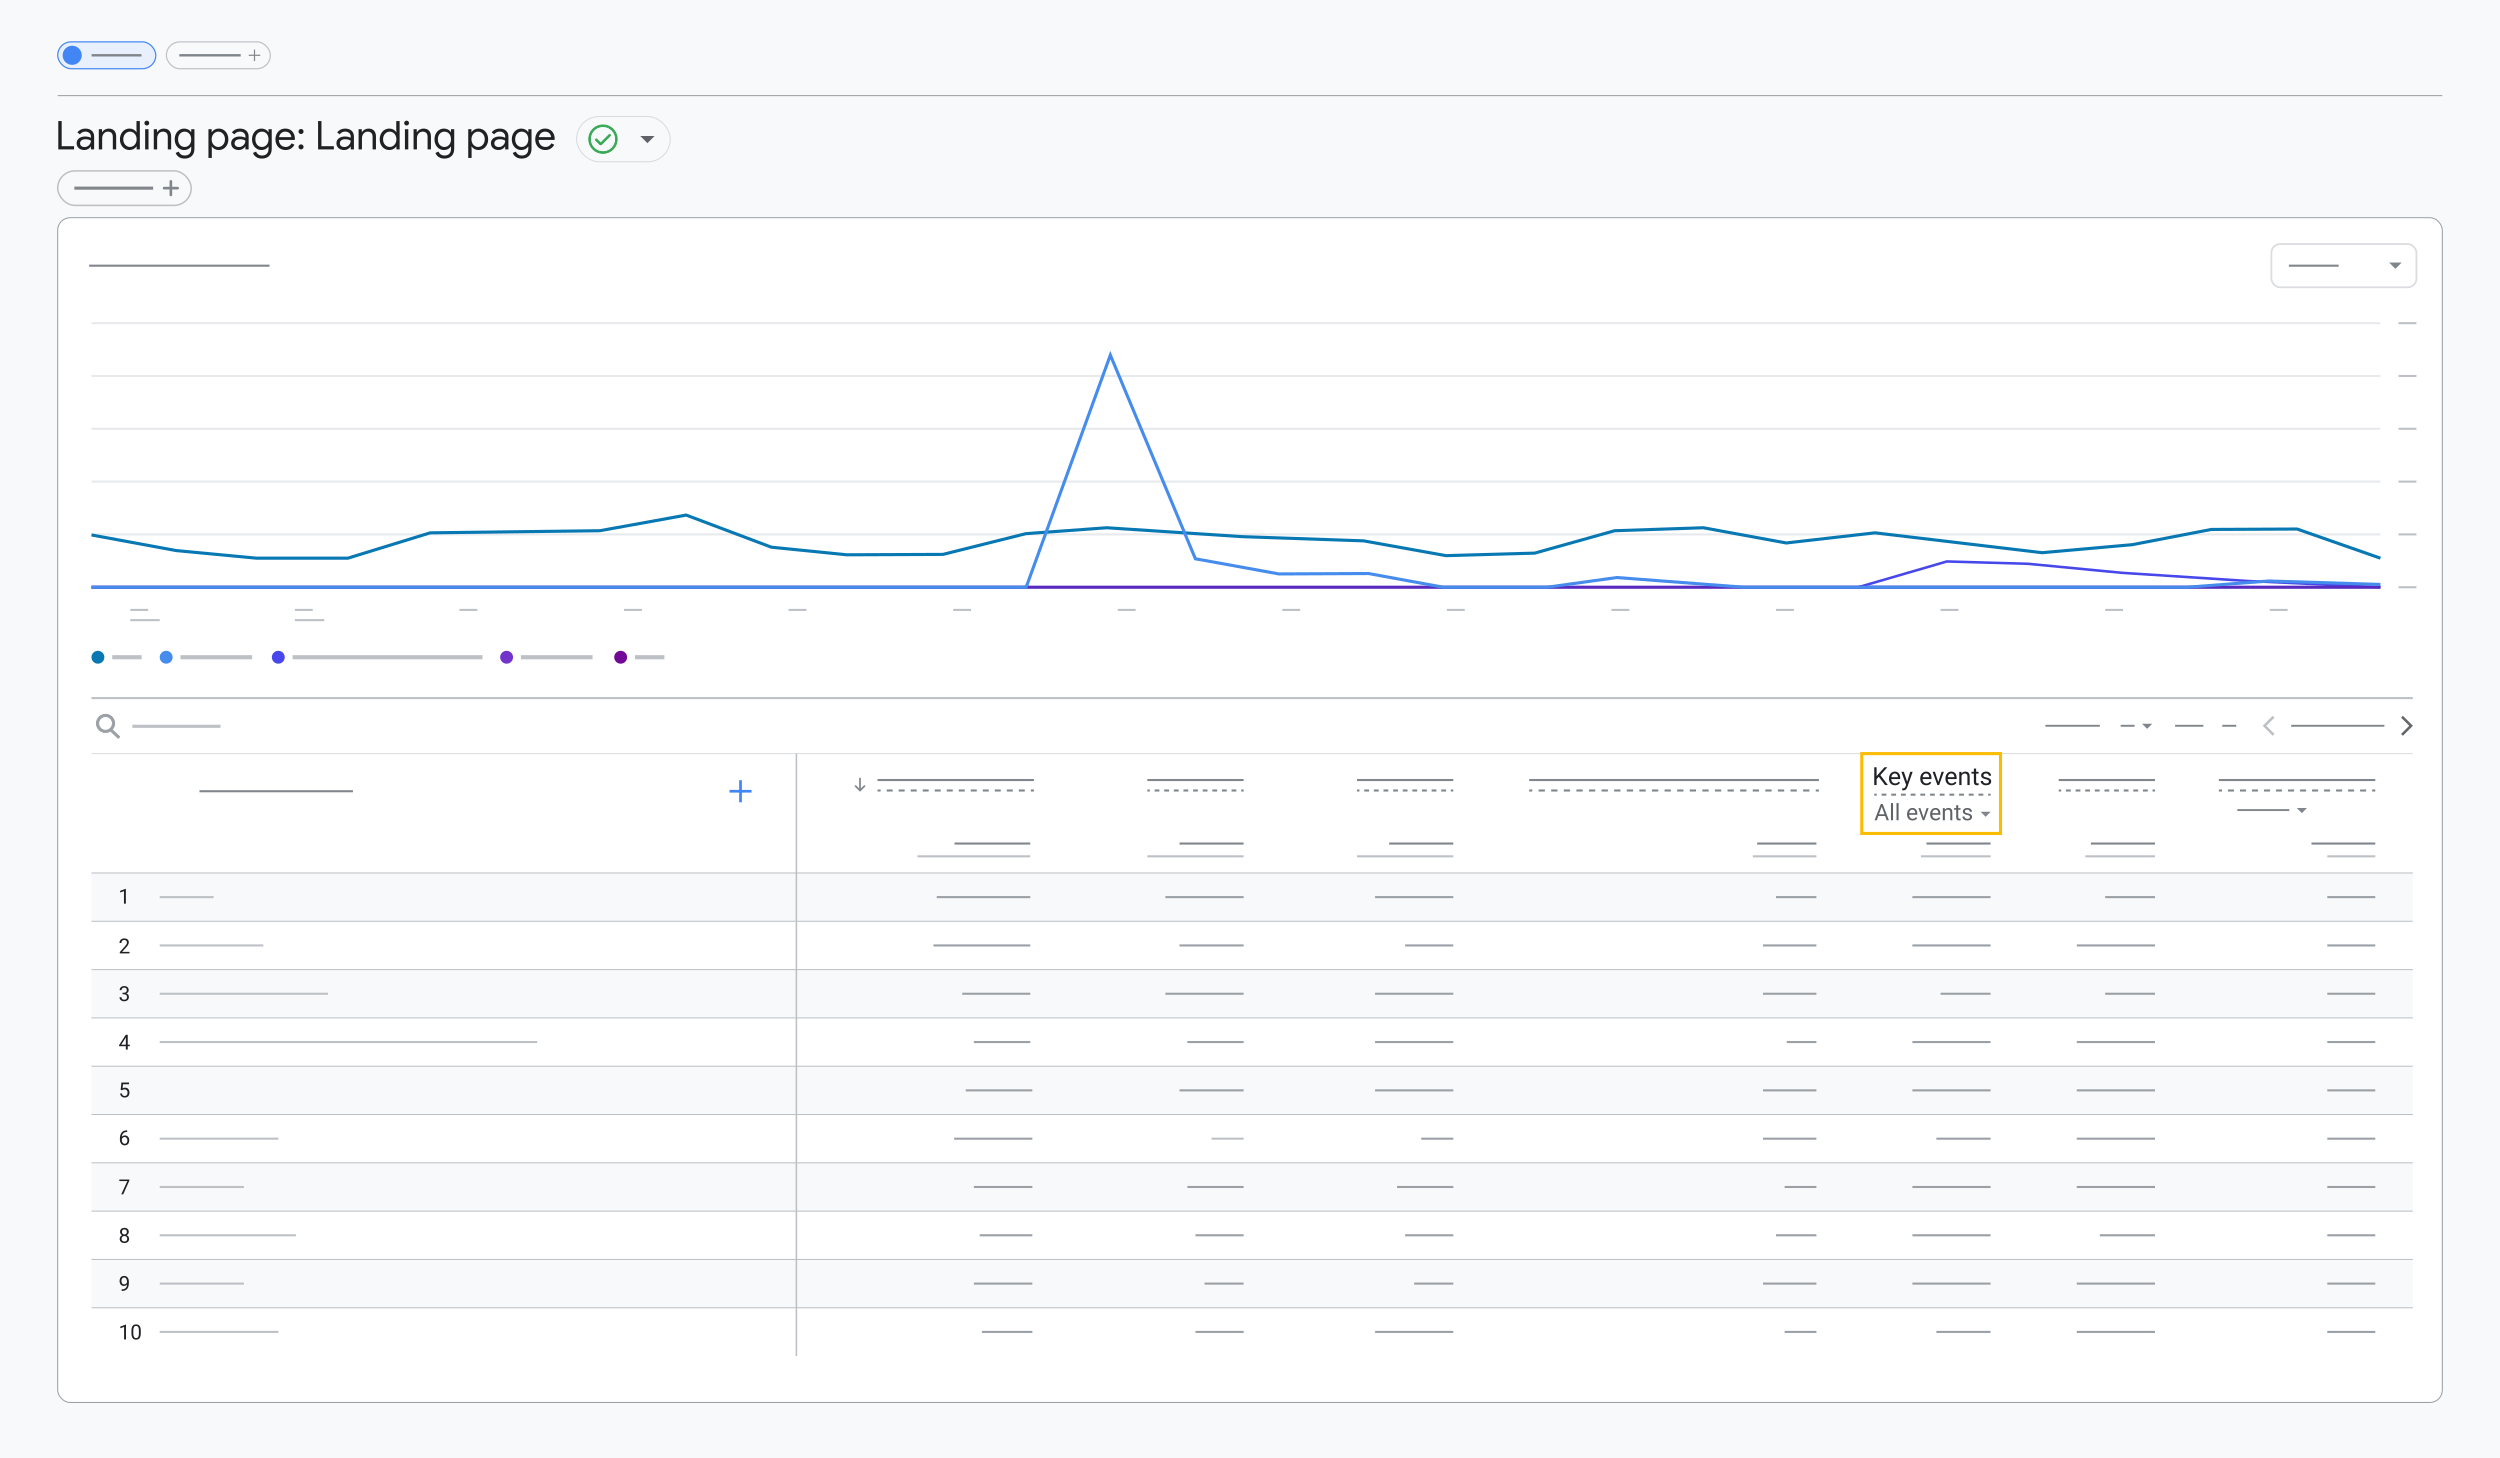 <?xml version="1.0" encoding="UTF-8"?>
<svg xmlns="http://www.w3.org/2000/svg" viewBox="0 0 1200 700">
  <defs>
    <style>
      .cls-1, .cls-2, .cls-3, .cls-4, .cls-5, .cls-6, .cls-7, .cls-8, .cls-9, .cls-10, .cls-11, .cls-12, .cls-13, .cls-14, .cls-15, .cls-16, .cls-17, .cls-18, .cls-19, .cls-20, .cls-21, .cls-22, .cls-23, .cls-24, .cls-25, .cls-26, .cls-27, .cls-28 {
        fill: none;
      }

      .cls-1, .cls-2, .cls-3, .cls-4, .cls-5, .cls-6, .cls-7, .cls-8, .cls-9, .cls-10, .cls-11, .cls-12, .cls-13, .cls-14, .cls-15, .cls-16, .cls-17, .cls-18, .cls-29, .cls-21, .cls-30, .cls-22, .cls-23, .cls-24, .cls-31, .cls-25, .cls-26, .cls-27, .cls-28, .cls-32 {
        stroke-miterlimit: 10;
      }

      .cls-1, .cls-2, .cls-3, .cls-4, .cls-6, .cls-7, .cls-11 {
        stroke: #bdc1c6;
      }

      .cls-1, .cls-29, .cls-30, .cls-23, .cls-26 {
        stroke-width: .5px;
      }

      .cls-2, .cls-19, .cls-31 {
        stroke-width: .579px;
      }

      .cls-3 {
        stroke-width: .75px;
      }

      .cls-4 {
        stroke-width: .743px;
      }

      .cls-33 {
        fill: #4285f4;
      }

      .cls-5 {
        stroke: #468cec;
        stroke-width: 1.499px;
      }

      .cls-6, .cls-25 {
        stroke-width: 1.5px;
      }

      .cls-8 {
        stroke-dasharray: 2.309 2.309;
      }

      .cls-8, .cls-9, .cls-12, .cls-14, .cls-15, .cls-16, .cls-19, .cls-20, .cls-27, .cls-28 {
        stroke: #80868b;
      }

      .cls-9 {
        stroke-dasharray: 2.326 2.326;
      }

      .cls-10 {
        stroke: #582abf;
        stroke-width: 1.507px;
      }

      .cls-11 {
        stroke-width: 2px;
      }

      .cls-12 {
        stroke-dasharray: 2.883 2.883;
      }

      .cls-34 {
        fill: #468cec;
      }

      .cls-35 {
        fill: #7334cc;
      }

      .cls-13 {
        stroke: #fbbc04;
        stroke-width: 1.49px;
      }

      .cls-14 {
        stroke-width: .921px;
      }

      .cls-15 {
        stroke-width: 1.485px;
      }

      .cls-16 {
        stroke-width: 1.157px;
      }

      .cls-17 {
        stroke: #e7e9ec;
        stroke-width: 1.005px;
      }

      .cls-36 {
        fill: #80868b;
      }

      .cls-18 {
        stroke: #4747eb;
        stroke-width: 1.239px;
      }

      .cls-37 {
        fill: #202124;
      }

      .cls-38, .cls-30 {
        fill: #fff;
      }

      .cls-19, .cls-20 {
        stroke-linejoin: round;
      }

      .cls-19, .cls-20, .cls-30 {
        stroke-linecap: round;
      }

      .cls-20 {
        stroke-width: 1.27px;
      }

      .cls-39 {
        fill: #0878b3;
      }

      .cls-29 {
        fill: #9aa0a6;
      }

      .cls-29, .cls-21, .cls-30, .cls-26 {
        stroke: #9aa0a6;
      }

      .cls-40 {
        fill: #f8f9fa;
      }

      .cls-41 {
        fill: #5f6368;
      }

      .cls-42 {
        fill: #720896;
      }

      .cls-22 {
        stroke-width: .522px;
      }

      .cls-22, .cls-23, .cls-24 {
        stroke: #dadce0;
      }

      .cls-24 {
        stroke-width: .86px;
      }

      .cls-31 {
        fill: #e8f0fe;
        stroke: #4285f4;
      }

      .cls-25 {
        stroke: #0878b3;
      }

      .cls-43 {
        fill: #bcc0c5;
      }

      .cls-44 {
        fill: #636669;
      }

      .cls-28 {
        stroke-dasharray: 3.023 3.023;
      }

      .cls-32 {
        fill: #34a853;
        stroke: #34a853;
        stroke-width: .455px;
      }

      .cls-45 {
        fill: #4747eb;
      }
    </style>
  </defs>
  <g id="Content">
    <rect id="BG" class="cls-40" width="1200" height="700"/>
    <line class="cls-26" x1="27.689" y1="45.902" x2="1172.311" y2="45.902"/>
    <rect class="cls-30" x="27.689" y="104.5" width="1144.623" height="568.69" rx="5.97" ry="5.97"/>
    <g>
      <path class="cls-32" d="M288.337,68.676l-1.891-1.891c-.071-.071-.158-.109-.261-.114-.103-.005-.195.033-.275.114-.081.081-.121.17-.121.268s.04.187.121.268l1.999,1.999c.122.122.265.183.428.183s.306-.061.428-.183l4.148-4.148c.071-.071.109-.158.114-.261.005-.103-.033-.195-.114-.275-.081-.081-.17-.121-.268-.121s-.187.04-.268.121l-4.041,4.041ZM289.429,73.605c-.943,0-1.829-.179-2.659-.537-.83-.358-1.552-.843-2.166-1.457-.614-.613-1.1-1.335-1.458-2.164-.358-.829-.537-1.715-.537-2.658s.179-1.829.537-2.659c.358-.83.843-1.552,1.457-2.166.613-.614,1.335-1.1,2.164-1.458.829-.358,1.715-.537,2.658-.537s1.829.179,2.659.537c.83.358,1.552.843,2.166,1.457.614.613,1.1,1.335,1.458,2.164.358.829.537,1.715.537,2.658s-.179,1.829-.537,2.659c-.358.83-.843,1.552-1.457,2.166s-1.335,1.1-2.164,1.458c-.829.358-1.715.537-2.658.537ZM289.426,72.848c1.692,0,3.125-.587,4.299-1.761s1.761-2.607,1.761-4.299-.587-3.125-1.761-4.299-2.607-1.761-4.299-1.761-3.125.587-4.299,1.761-1.761,2.607-1.761,4.299.587,3.125,1.761,4.299,2.607,1.761,4.299,1.761Z"/>
      <rect class="cls-22" x="276.745" y="55.929" width="44.978" height="21.718" rx="10.859" ry="10.859"/>
      <polyline class="cls-41" points="314.184 65.293 310.754 68.724 307.323 65.293"/>
    </g>
    <g>
      <rect class="cls-31" x="27.689" y="20.086" width="47.103" height="12.907" rx="6.453" ry="6.453"/>
      <line class="cls-16" x1="43.979" y1="26.54" x2="67.909" y2="26.54"/>
      <circle class="cls-33" cx="34.65" cy="26.54" r="4.591"/>
    </g>
    <g>
      <rect class="cls-2" x="79.847" y="20.086" width="49.93" height="12.907" rx="6.453" ry="6.453"/>
      <g>
        <path class="cls-19" d="M119.627,26.54h5.076"/>
        <path class="cls-19" d="M122.164,24.002v5.076"/>
      </g>
      <line class="cls-16" x1="86.078" y1="26.54" x2="115.535" y2="26.54"/>
    </g>
    <g>
      <rect class="cls-4" x="27.689" y="82.025" width="64.099" height="16.569" rx="8.284" ry="8.284"/>
      <g>
        <path class="cls-20" d="M78.755,90.31h6.516"/>
        <path class="cls-20" d="M82.013,87.052v6.516"/>
      </g>
      <line class="cls-15" x1="35.686" y1="90.31" x2="73.503" y2="90.31"/>
    </g>
    <g>
      <rect class="cls-40" x="43.903" y="419.028" width="1114.267" height="23.188"/>
      <rect class="cls-38" x="43.903" y="442.216" width="1114.267" height="23.188"/>
      <rect class="cls-40" x="43.903" y="465.405" width="1114.267" height="23.188"/>
      <rect class="cls-38" x="43.903" y="488.593" width="1114.267" height="23.188"/>
      <rect class="cls-40" x="43.903" y="511.781" width="1114.267" height="23.188"/>
      <rect class="cls-38" x="43.903" y="534.97" width="1114.267" height="23.188"/>
      <rect class="cls-40" x="43.903" y="558.158" width="1114.267" height="23.188"/>
      <rect class="cls-38" x="43.903" y="581.347" width="1114.267" height="23.188"/>
      <rect class="cls-40" x="43.903" y="604.535" width="1114.267" height="23.188"/>
      <rect class="cls-38" x="43.903" y="627.723" width="1114.267" height="23.188"/>
    </g>
    <g>
      <line class="cls-7" x1="43.903" y1="335.079" x2="1158.17" y2="335.079"/>
      <line class="cls-23" x1="43.903" y1="361.728" x2="1158.17" y2="361.728"/>
      <line class="cls-1" x1="43.903" y1="419.028" x2="1158.17" y2="419.028"/>
      <line class="cls-1" x1="43.903" y1="442.216" x2="1158.17" y2="442.216"/>
      <line class="cls-1" x1="43.903" y1="465.405" x2="1158.17" y2="465.405"/>
      <line class="cls-1" x1="43.903" y1="488.593" x2="1158.17" y2="488.593"/>
      <line class="cls-1" x1="43.903" y1="511.781" x2="1158.17" y2="511.781"/>
      <line class="cls-1" x1="43.903" y1="534.97" x2="1158.17" y2="534.97"/>
      <line class="cls-1" x1="43.903" y1="558.158" x2="1158.17" y2="558.158"/>
      <line class="cls-1" x1="43.903" y1="581.347" x2="1158.17" y2="581.347"/>
      <line class="cls-1" x1="43.903" y1="604.535" x2="1158.17" y2="604.535"/>
      <line class="cls-1" x1="43.903" y1="627.723" x2="1158.17" y2="627.723"/>
      <line class="cls-3" x1="382.269" y1="361.728" x2="382.269" y2="650.912"/>
    </g>
    <g>
      <polygon class="cls-44" points="1152.509 352.296 1153.379 353.166 1158.17 348.375 1153.379 343.584 1152.509 344.454 1156.43 348.375 1152.509 352.296"/>
      <polygon class="cls-43" points="1091.755 344.454 1090.886 343.584 1086.095 348.375 1090.886 353.166 1091.755 352.296 1087.835 348.375 1091.755 344.454"/>
      <line class="cls-14" x1="1099.758" y1="348.375" x2="1144.507" y2="348.375"/>
      <line class="cls-14" x1="1066.704" y1="348.375" x2="1073.393" y2="348.375"/>
      <line class="cls-14" x1="1017.919" y1="348.375" x2="1024.609" y2="348.375"/>
      <line class="cls-14" x1="981.802" y1="348.375" x2="1007.924" y2="348.375"/>
      <line class="cls-14" x1="1044.045" y1="348.375" x2="1057.626" y2="348.375"/>
      <polyline class="cls-36" points="1033.088 347.389 1030.633 349.844 1028.179 347.389"/>
    </g>
    <g>
      <line class="cls-27" x1="95.757" y1="379.795" x2="169.418" y2="379.795"/>
      <line class="cls-7" x1="76.668" y1="430.622" x2="102.532" y2="430.622"/>
      <line class="cls-7" x1="76.668" y1="453.81" x2="126.4" y2="453.81"/>
      <line class="cls-7" x1="76.668" y1="476.999" x2="157.456" y2="476.999"/>
      <line class="cls-7" x1="76.668" y1="500.187" x2="257.847" y2="500.187"/>
      <line class="cls-7" x1="76.668" y1="546.564" x2="133.63" y2="546.564"/>
      <line class="cls-7" x1="76.668" y1="569.752" x2="117.062" y2="569.752"/>
      <line class="cls-7" x1="76.668" y1="592.941" x2="142.038" y2="592.941"/>
      <line class="cls-7" x1="76.668" y1="616.129" x2="117.062" y2="616.129"/>
      <line class="cls-7" x1="76.668" y1="639.318" x2="133.63" y2="639.318"/>
      <g>
        <rect class="cls-33" x="354.795" y="374.496" width="1.301" height="10.599"/>
        <rect class="cls-33" x="350.146" y="379.144" width="10.6" height="1.301"/>
      </g>
    </g>
    <g>
      <line class="cls-27" x1="1065.053" y1="374.416" x2="1140.136" y2="374.416"/>
      <line class="cls-21" x1="1117.099" y1="430.622" x2="1140.136" y2="430.622"/>
      <line class="cls-7" x1="1117.099" y1="411.033" x2="1140.136" y2="411.033"/>
      <line class="cls-27" x1="1109.513" y1="404.899" x2="1140.136" y2="404.899"/>
      <line class="cls-21" x1="1117.099" y1="453.81" x2="1140.136" y2="453.81"/>
      <line class="cls-21" x1="1117.099" y1="476.999" x2="1140.136" y2="476.999"/>
      <line class="cls-21" x1="1117.099" y1="500.187" x2="1140.136" y2="500.187"/>
      <line class="cls-21" x1="1117.099" y1="523.376" x2="1140.136" y2="523.376"/>
      <line class="cls-21" x1="1117.099" y1="546.564" x2="1140.136" y2="546.564"/>
      <line class="cls-21" x1="1117.099" y1="569.752" x2="1140.136" y2="569.752"/>
      <line class="cls-21" x1="1117.099" y1="592.941" x2="1140.136" y2="592.941"/>
      <line class="cls-21" x1="1117.099" y1="616.129" x2="1140.136" y2="616.129"/>
      <line class="cls-21" x1="1117.099" y1="639.318" x2="1140.136" y2="639.318"/>
      <g>
        <line class="cls-27" x1="1065.053" y1="379.438" x2="1066.553" y2="379.438"/>
        <line class="cls-12" x1="1069.437" y1="379.438" x2="1137.195" y2="379.438"/>
        <line class="cls-27" x1="1138.636" y1="379.438" x2="1140.136" y2="379.438"/>
      </g>
      <line class="cls-14" x1="1073.91" y1="388.831" x2="1098.863" y2="388.831"/>
      <polyline class="cls-36" points="1107.343 387.845 1104.888 390.3 1102.433 387.845"/>
    </g>
    <g>
      <line class="cls-27" x1="988.187" y1="374.416" x2="1034.404" y2="374.416"/>
      <line class="cls-21" x1="1010.479" y1="430.622" x2="1034.404" y2="430.622"/>
      <line class="cls-7" x1="1000.947" y1="411.033" x2="1034.404" y2="411.033"/>
      <line class="cls-27" x1="1003.627" y1="404.899" x2="1034.404" y2="404.899"/>
      <line class="cls-21" x1="996.863" y1="453.81" x2="1034.404" y2="453.81"/>
      <line class="cls-21" x1="1010.479" y1="476.999" x2="1034.404" y2="476.999"/>
      <line class="cls-21" x1="996.863" y1="500.187" x2="1034.404" y2="500.187"/>
      <line class="cls-21" x1="996.863" y1="523.376" x2="1034.404" y2="523.376"/>
      <line class="cls-21" x1="996.863" y1="546.564" x2="1034.404" y2="546.564"/>
      <line class="cls-21" x1="996.863" y1="569.752" x2="1034.404" y2="569.752"/>
      <line class="cls-21" x1="1007.924" y1="592.941" x2="1034.404" y2="592.941"/>
      <line class="cls-21" x1="996.863" y1="616.129" x2="1034.404" y2="616.129"/>
      <line class="cls-21" x1="996.863" y1="639.318" x2="1034.404" y2="639.318"/>
      <g>
        <line class="cls-27" x1="988.187" y1="379.438" x2="989.364" y2="379.438"/>
        <line class="cls-8" x1="991.673" y1="379.438" x2="1032.073" y2="379.438"/>
        <line class="cls-27" x1="1033.227" y1="379.438" x2="1034.404" y2="379.438"/>
      </g>
    </g>
    <g>
      <line class="cls-27" x1="651.358" y1="374.416" x2="697.575" y2="374.416"/>
      <line class="cls-21" x1="660.033" y1="430.622" x2="697.575" y2="430.622"/>
      <line class="cls-7" x1="651.358" y1="411.033" x2="697.575" y2="411.033"/>
      <line class="cls-27" x1="666.797" y1="404.899" x2="697.575" y2="404.899"/>
      <line class="cls-21" x1="674.466" y1="453.81" x2="697.575" y2="453.81"/>
      <line class="cls-21" x1="660.033" y1="476.999" x2="697.575" y2="476.999"/>
      <line class="cls-21" x1="660.033" y1="500.187" x2="697.575" y2="500.187"/>
      <line class="cls-21" x1="660.033" y1="523.376" x2="697.575" y2="523.376"/>
      <line class="cls-21" x1="682.186" y1="546.564" x2="697.575" y2="546.564"/>
      <line class="cls-21" x1="670.58" y1="569.752" x2="697.575" y2="569.752"/>
      <line class="cls-21" x1="674.466" y1="592.941" x2="697.575" y2="592.941"/>
      <line class="cls-21" x1="678.804" y1="616.129" x2="697.575" y2="616.129"/>
      <line class="cls-21" x1="660.033" y1="639.318" x2="697.575" y2="639.318"/>
      <g>
        <line class="cls-27" x1="651.358" y1="379.438" x2="652.535" y2="379.438"/>
        <line class="cls-8" x1="654.843" y1="379.438" x2="695.244" y2="379.438"/>
        <line class="cls-27" x1="696.398" y1="379.438" x2="697.575" y2="379.438"/>
      </g>
    </g>
    <g>
      <line class="cls-27" x1="550.721" y1="374.416" x2="596.938" y2="374.416"/>
      <line class="cls-21" x1="559.396" y1="430.622" x2="596.938" y2="430.622"/>
      <line class="cls-7" x1="550.721" y1="411.033" x2="596.938" y2="411.033"/>
      <line class="cls-27" x1="566.16" y1="404.899" x2="596.938" y2="404.899"/>
      <line class="cls-21" x1="566.16" y1="453.81" x2="596.938" y2="453.81"/>
      <line class="cls-21" x1="559.396" y1="476.999" x2="596.938" y2="476.999"/>
      <line class="cls-21" x1="569.943" y1="500.187" x2="596.938" y2="500.187"/>
      <line class="cls-21" x1="566.16" y1="523.376" x2="596.938" y2="523.376"/>
      <line class="cls-7" x1="581.549" y1="546.564" x2="596.938" y2="546.564"/>
      <line class="cls-21" x1="569.943" y1="569.752" x2="596.938" y2="569.752"/>
      <line class="cls-21" x1="573.829" y1="592.941" x2="596.938" y2="592.941"/>
      <line class="cls-21" x1="578.167" y1="616.129" x2="596.938" y2="616.129"/>
      <line class="cls-21" x1="573.829" y1="639.318" x2="596.938" y2="639.318"/>
      <g>
        <line class="cls-27" x1="550.721" y1="379.438" x2="551.898" y2="379.438"/>
        <line class="cls-8" x1="554.206" y1="379.438" x2="594.607" y2="379.438"/>
        <line class="cls-27" x1="595.761" y1="379.438" x2="596.938" y2="379.438"/>
      </g>
    </g>
    <g>
      <line class="cls-27" x1="734.005" y1="374.416" x2="873.061" y2="374.416"/>
      <g>
        <line class="cls-27" x1="734.005" y1="379.438" x2="735.505" y2="379.438"/>
        <line class="cls-28" x1="738.528" y1="379.438" x2="870.05" y2="379.438"/>
        <line class="cls-27" x1="871.561" y1="379.438" x2="873.061" y2="379.438"/>
      </g>
      <line class="cls-21" x1="852.49" y1="430.622" x2="871.878" y2="430.622"/>
      <line class="cls-21" x1="846.25" y1="453.81" x2="871.878" y2="453.81"/>
      <line class="cls-21" x1="846.25" y1="476.999" x2="871.878" y2="476.999"/>
      <line class="cls-21" x1="857.661" y1="500.187" x2="871.878" y2="500.187"/>
      <line class="cls-21" x1="846.25" y1="523.376" x2="871.878" y2="523.376"/>
      <line class="cls-21" x1="846.25" y1="546.564" x2="871.878" y2="546.564"/>
      <line class="cls-21" x1="856.621" y1="569.752" x2="871.878" y2="569.752"/>
      <line class="cls-21" x1="852.49" y1="592.941" x2="871.878" y2="592.941"/>
      <line class="cls-21" x1="846.25" y1="616.129" x2="871.878" y2="616.129"/>
      <line class="cls-21" x1="856.621" y1="639.318" x2="871.878" y2="639.318"/>
      <line class="cls-7" x1="841.364" y1="411.033" x2="871.878" y2="411.033"/>
      <line class="cls-27" x1="843.444" y1="404.899" x2="871.878" y2="404.899"/>
    </g>
    <g>
      <line class="cls-27" x1="421.218" y1="374.416" x2="496.301" y2="374.416"/>
      <g>
        <line class="cls-27" x1="421.218" y1="379.438" x2="422.718" y2="379.438"/>
        <line class="cls-12" x1="425.601" y1="379.438" x2="493.359" y2="379.438"/>
        <line class="cls-27" x1="494.801" y1="379.438" x2="496.301" y2="379.438"/>
      </g>
      <line class="cls-21" x1="449.623" y1="430.622" x2="494.527" y2="430.622"/>
      <line class="cls-7" x1="440.379" y1="411.033" x2="494.527" y2="411.033"/>
      <line class="cls-27" x1="458.169" y1="404.899" x2="494.527" y2="404.899"/>
      <line class="cls-21" x1="448.062" y1="453.81" x2="494.527" y2="453.81"/>
      <line class="cls-21" x1="461.888" y1="476.999" x2="494.527" y2="476.999"/>
      <line class="cls-21" x1="467.453" y1="500.187" x2="494.527" y2="500.187"/>
      <line class="cls-21" x1="463.554" y1="523.376" x2="495.527" y2="523.376"/>
      <line class="cls-21" x1="457.985" y1="546.564" x2="495.527" y2="546.564"/>
      <line class="cls-21" x1="467.453" y1="569.752" x2="495.527" y2="569.752"/>
      <line class="cls-21" x1="470.25" y1="592.941" x2="495.527" y2="592.941"/>
      <line class="cls-21" x1="467.453" y1="616.129" x2="495.527" y2="616.129"/>
      <line class="cls-21" x1="471.295" y1="639.318" x2="495.527" y2="639.318"/>
    </g>
    <polygon class="cls-36" points="412.807 380.04 410.158 377.39 410.748 376.8 412.395 378.447 412.395 373.355 413.219 373.355 413.219 378.447 414.866 376.8 415.456 377.39 412.807 380.04"/>
    <line class="cls-27" x1="42.79" y1="127.527" x2="129.365" y2="127.527"/>
    <g>
      <line class="cls-27" x1="1098.66" y1="127.527" x2="1122.557" y2="127.527"/>
      <rect class="cls-24" x="1090.272" y="117.146" width="69.612" height="20.762" rx="4.168" ry="4.168"/>
      <polyline class="cls-36" points="1152.793 126.025 1149.787 129.03 1146.782 126.025"/>
    </g>
    <g>
      <line class="cls-17" x1="43.903" y1="205.821" x2="1142.614" y2="205.821"/>
      <line class="cls-17" x1="43.903" y1="155.123" x2="1142.614" y2="155.123"/>
      <line class="cls-17" x1="43.903" y1="180.472" x2="1142.614" y2="180.472"/>
      <line class="cls-17" x1="43.903" y1="231.17" x2="1142.614" y2="231.17"/>
      <line class="cls-17" x1="43.903" y1="256.519" x2="1142.614" y2="256.519"/>
      <line class="cls-7" x1="1151.299" y1="155.123" x2="1159.884" y2="155.123"/>
      <line class="cls-7" x1="1151.299" y1="180.472" x2="1159.884" y2="180.472"/>
      <line class="cls-7" x1="1151.299" y1="205.821" x2="1159.884" y2="205.821"/>
      <line class="cls-7" x1="1151.299" y1="231.17" x2="1159.884" y2="231.17"/>
      <line class="cls-7" x1="1151.299" y1="256.519" x2="1159.884" y2="256.519"/>
      <line class="cls-7" x1="1151.299" y1="281.868" x2="1159.884" y2="281.868"/>
      <line class="cls-7" x1="1089.473" y1="292.758" x2="1098.057" y2="292.758"/>
      <line class="cls-7" x1="1010.479" y1="292.758" x2="1019.063" y2="292.758"/>
      <line class="cls-7" x1="62.55" y1="292.758" x2="71.135" y2="292.758"/>
      <line class="cls-7" x1="62.55" y1="297.665" x2="76.668" y2="297.665"/>
      <line class="cls-7" x1="141.544" y1="297.665" x2="155.662" y2="297.665"/>
      <line class="cls-7" x1="141.544" y1="292.758" x2="150.129" y2="292.758"/>
      <line class="cls-7" x1="220.538" y1="292.758" x2="229.123" y2="292.758"/>
      <line class="cls-7" x1="299.532" y1="292.758" x2="308.117" y2="292.758"/>
      <line class="cls-7" x1="378.526" y1="292.758" x2="387.111" y2="292.758"/>
      <line class="cls-7" x1="457.52" y1="292.758" x2="466.105" y2="292.758"/>
      <line class="cls-7" x1="536.514" y1="292.758" x2="545.099" y2="292.758"/>
      <line class="cls-7" x1="615.508" y1="292.758" x2="624.093" y2="292.758"/>
      <line class="cls-7" x1="694.502" y1="292.758" x2="703.087" y2="292.758"/>
      <line class="cls-7" x1="773.496" y1="292.758" x2="782.081" y2="292.758"/>
      <line class="cls-7" x1="852.49" y1="292.758" x2="861.075" y2="292.758"/>
      <line class="cls-7" x1="931.484" y1="292.758" x2="940.069" y2="292.758"/>
    </g>
    <polyline class="cls-18" points="891.933 281.868 934.496 269.5 973.466 270.624 1018.241 274.934 1078.769 278.87 1142.614 281.868"/>
    <line class="cls-10" x1="43.903" y1="281.868" x2="1142.614" y2="281.868"/>
    <polyline class="cls-25" points="43.903 256.772 84.614 264.279 123.218 267.931 166.97 267.931 206.511 255.757 287.931 254.743 329.344 247.236 370.288 262.656 406.553 266.308 452.644 266.105 492.419 256.163 531.257 253.323 596.066 257.583 654.558 259.612 694.099 266.714 736.681 265.496 775.051 254.743 817.633 253.323 857.408 260.627 899.99 255.757 980.241 265.294 1023.525 261.438 1061.427 254.134 1102.606 253.931 1142.614 267.931"/>
    <polyline class="cls-5" points="43.903 281.868 492.563 281.868 532.963 170.449 573.789 268.217 613.88 275.492 656.893 275.292 692.738 281.868 742.564 281.868 776.061 277.216 836.993 281.868 899.521 281.868 1049.779 281.868 1089.019 278.877 1142.614 280.537"/>
    <g>
      <circle class="cls-39" cx="46.999" cy="315.476" r="3.096"/>
      <line class="cls-11" x1="53.873" y1="315.476" x2="67.991" y2="315.476"/>
    </g>
    <g>
      <circle class="cls-42" cx="297.92" cy="315.476" r="3.096"/>
      <line class="cls-11" x1="304.794" y1="315.476" x2="318.913" y2="315.476"/>
    </g>
    <g>
      <circle class="cls-34" cx="79.764" cy="315.476" r="3.096"/>
      <line class="cls-11" x1="86.638" y1="315.476" x2="121.021" y2="315.476"/>
    </g>
    <g>
      <circle class="cls-35" cx="243.169" cy="315.476" r="3.096"/>
      <line class="cls-11" x1="250.043" y1="315.476" x2="284.426" y2="315.476"/>
    </g>
    <g>
      <circle class="cls-45" cx="133.582" cy="315.476" r="3.096"/>
      <line class="cls-11" x1="140.456" y1="315.476" x2="231.573" y2="315.476"/>
    </g>
    <path class="cls-29" d="M57.421,353.617l-3.631-3.398c.744-.779,1.208-1.828,1.208-2.988,0-2.392-1.945-4.337-4.336-4.337s-4.336,1.945-4.336,4.337,1.945,4.336,4.336,4.336c.868,0,1.674-.262,2.353-.704l3.723,3.484.684-.73ZM47.326,347.231c0-1.84,1.496-3.337,3.336-3.337s3.336,1.497,3.336,3.337-1.496,3.336-3.336,3.336-3.336-1.496-3.336-3.336Z"/>
    <line class="cls-6" x1="63.55" y1="348.621" x2="105.851" y2="348.621"/>
    <g>
      <line class="cls-21" x1="917.953" y1="430.622" x2="955.495" y2="430.622"/>
      <line class="cls-7" x1="922.038" y1="411.033" x2="955.495" y2="411.033"/>
      <line class="cls-27" x1="924.717" y1="404.899" x2="955.495" y2="404.899"/>
      <g>
        <line class="cls-27" x1="899.643" y1="381.438" x2="900.82" y2="381.438"/>
        <line class="cls-9" x1="903.146" y1="381.438" x2="953.155" y2="381.438"/>
        <line class="cls-27" x1="954.318" y1="381.438" x2="955.495" y2="381.438"/>
      </g>
      <line class="cls-21" x1="917.953" y1="453.81" x2="955.495" y2="453.81"/>
      <line class="cls-21" x1="931.484" y1="476.999" x2="955.495" y2="476.999"/>
      <line class="cls-21" x1="917.953" y1="500.187" x2="955.495" y2="500.187"/>
      <line class="cls-21" x1="917.953" y1="523.376" x2="955.495" y2="523.376"/>
      <line class="cls-21" x1="929.468" y1="546.564" x2="955.495" y2="546.564"/>
      <line class="cls-21" x1="917.953" y1="569.752" x2="955.495" y2="569.752"/>
      <line class="cls-21" x1="917.953" y1="592.941" x2="955.495" y2="592.941"/>
      <line class="cls-21" x1="917.953" y1="616.129" x2="955.495" y2="616.129"/>
      <line class="cls-21" x1="929.468" y1="639.318" x2="955.495" y2="639.318"/>
      <polyline class="cls-36" points="955.562 389.617 953.107 392.072 950.653 389.617"/>
    </g>
    <rect class="cls-13" x="893.649" y="361.728" width="66.592" height="38.337"/>
  </g>
  <g id="Outlines">
    <g>
      <path class="cls-37" d="M27.985,58.108h1.615v12.065h5.947v1.539h-7.562v-13.604Z"/>
      <path class="cls-37" d="M38.53,71.598c-.558-.279-.988-.662-1.292-1.15-.304-.487-.456-1.042-.456-1.662,0-1.026.386-1.827,1.159-2.404.772-.576,1.748-.864,2.926-.864.583,0,1.124.063,1.625.19s.883.272,1.149.437v-.589c0-.722-.253-1.302-.76-1.739-.507-.437-1.146-.655-1.919-.655-.532,0-1.029.117-1.492.351-.462.235-.827.561-1.092.979l-1.216-.912c.38-.583.906-1.039,1.577-1.368.671-.329,1.412-.494,2.223-.494,1.317,0,2.349.345,3.097,1.036s1.121,1.631,1.121,2.821v6.137h-1.539v-1.387h-.076c-.279.469-.697.868-1.254,1.197-.557.329-1.185.494-1.881.494-.709,0-1.343-.14-1.9-.418ZM42.102,70.173c.469-.278.842-.652,1.121-1.121.278-.468.418-.981.418-1.539-.304-.202-.678-.367-1.121-.494s-.912-.19-1.406-.19c-.887,0-1.555.184-2.004.551-.45.368-.675.843-.675,1.425,0,.532.203.963.608,1.292.405.33.918.494,1.539.494.544,0,1.051-.139,1.52-.418Z"/>
      <path class="cls-37" d="M47.422,62.022h1.539v1.425h.076c.266-.481.69-.89,1.273-1.226.583-.335,1.203-.503,1.862-.503,1.166,0,2.055.339,2.67,1.017.614.678.921,1.599.921,2.765v6.213h-1.615v-5.966c0-.899-.215-1.552-.646-1.957s-1.02-.608-1.767-.608c-.52,0-.985.146-1.396.437-.412.292-.731.675-.959,1.15-.228.475-.342.972-.342,1.491v5.453h-1.615v-9.69Z"/>
      <path class="cls-37" d="M59.839,71.351c-.703-.443-1.257-1.055-1.663-1.833-.406-.779-.608-1.663-.608-2.651,0-.975.202-1.855.608-2.641.405-.785.959-1.399,1.663-1.843.703-.443,1.491-.665,2.365-.665.735,0,1.394.168,1.976.503.583.336,1.026.75,1.33,1.245h.076l-.076-1.349v-4.009h1.615v13.604h-1.539v-1.425h-.076c-.304.481-.748.89-1.33,1.225s-1.241.504-1.976.504c-.874,0-1.662-.222-2.365-.665ZM63.962,70.097c.487-.304.88-.734,1.178-1.292.297-.557.447-1.203.447-1.938s-.149-1.38-.447-1.938c-.298-.557-.69-.988-1.178-1.292-.488-.304-1.017-.456-1.586-.456-.558,0-1.083.152-1.577.456-.494.304-.89.738-1.188,1.302-.298.563-.447,1.207-.447,1.928s.149,1.365.447,1.929c.297.564.693.998,1.188,1.301.494.304,1.02.456,1.577.456.57,0,1.099-.152,1.586-.456Z"/>
      <path class="cls-37" d="M69.652,59.894c-.228-.228-.342-.5-.342-.817,0-.33.114-.605.342-.827s.5-.333.817-.333c.329,0,.605.111.827.333.221.222.333.497.333.827,0,.316-.111.589-.333.817-.222.228-.498.342-.827.342-.317,0-.589-.114-.817-.342ZM69.671,62.022h1.615v9.69h-1.615v-9.69Z"/>
      <path class="cls-37" d="M73.813,62.022h1.539v1.425h.076c.266-.481.69-.89,1.273-1.226.583-.335,1.203-.503,1.862-.503,1.166,0,2.055.339,2.67,1.017.614.678.921,1.599.921,2.765v6.213h-1.615v-5.966c0-.899-.215-1.552-.646-1.957s-1.02-.608-1.767-.608c-.52,0-.985.146-1.396.437-.412.292-.731.675-.959,1.15-.228.475-.342.972-.342,1.491v5.453h-1.615v-9.69Z"/>
      <path class="cls-37" d="M85.812,75.322c-.741-.532-1.238-1.171-1.491-1.919l1.482-.627c.203.557.554,1.01,1.054,1.358.5.348,1.093.522,1.777.522,1,0,1.776-.279,2.327-.837.551-.559.827-1.356.827-2.393v-1.083h-.076c-.316.494-.763.896-1.339,1.207-.577.311-1.232.466-1.966.466-.836,0-1.599-.218-2.29-.653-.69-.436-1.238-1.044-1.644-1.825-.406-.781-.608-1.671-.608-2.671,0-.986.202-1.873.608-2.661.405-.788.953-1.399,1.644-1.835.69-.435,1.454-.653,2.29-.653.734,0,1.39.155,1.966.466.576.311,1.023.719,1.339,1.225h.076v-1.387h1.539v9.31c0,1.558-.431,2.746-1.292,3.562s-1.995,1.226-3.401,1.226c-1.14,0-2.081-.266-2.822-.798ZM90.22,70.109c.475-.295.855-.72,1.14-1.273.285-.553.427-1.209.427-1.969,0-.771-.143-1.434-.427-1.987-.285-.553-.665-.975-1.14-1.264s-1.004-.434-1.586-.434-1.115.148-1.596.443c-.481.296-.864.721-1.149,1.274-.285.554-.428,1.209-.428,1.968s.143,1.418.428,1.979c.285.56.668.984,1.149,1.273.481.29,1.013.434,1.596.434s1.111-.147,1.586-.444Z"/>
      <path class="cls-37" d="M100.052,62.022h1.539v1.444h.076c.292-.494.731-.909,1.321-1.245.589-.335,1.25-.503,1.985-.503.874,0,1.663.222,2.366.665.703.444,1.257,1.058,1.662,1.843s.608,1.666.608,2.641c0,.988-.203,1.872-.608,2.651-.405.779-.959,1.39-1.662,1.833-.703.443-1.492.665-2.366.665-.735,0-1.396-.168-1.985-.504-.589-.335-1.029-.744-1.321-1.225h-.076l.076,1.33v4.199h-1.615v-13.794ZM106.379,70.097c.494-.304.886-.734,1.178-1.292.291-.557.437-1.203.437-1.938s-.146-1.38-.437-1.938c-.292-.557-.684-.988-1.178-1.292-.494-.304-1.02-.456-1.577-.456-.57,0-1.099.152-1.586.456-.488.304-.881.735-1.178,1.292-.298.558-.446,1.204-.446,1.938s.148,1.381.446,1.938c.297.558.69.988,1.178,1.292.487.304,1.016.456,1.586.456.557,0,1.083-.152,1.577-.456Z"/>
      <path class="cls-37" d="M112.688,71.598c-.558-.279-.988-.662-1.292-1.15-.304-.487-.456-1.042-.456-1.662,0-1.026.386-1.827,1.159-2.404.772-.576,1.748-.864,2.926-.864.583,0,1.124.063,1.625.19s.883.272,1.149.437v-.589c0-.722-.253-1.302-.76-1.739-.507-.437-1.146-.655-1.919-.655-.532,0-1.029.117-1.492.351-.462.235-.827.561-1.092.979l-1.216-.912c.38-.583.906-1.039,1.577-1.368.671-.329,1.412-.494,2.223-.494,1.317,0,2.349.345,3.097,1.036s1.121,1.631,1.121,2.821v6.137h-1.539v-1.387h-.076c-.279.469-.697.868-1.254,1.197-.557.329-1.185.494-1.881.494-.709,0-1.343-.14-1.9-.418ZM116.259,70.173c.469-.278.842-.652,1.121-1.121.278-.468.418-.981.418-1.539-.304-.202-.678-.367-1.121-.494s-.912-.19-1.406-.19c-.887,0-1.555.184-2.004.551-.45.368-.675.843-.675,1.425,0,.532.203.963.608,1.292.405.33.918.494,1.539.494.544,0,1.051-.139,1.52-.418Z"/>
      <path class="cls-37" d="M122.918,75.322c-.741-.532-1.238-1.171-1.491-1.919l1.482-.627c.203.557.554,1.01,1.054,1.358.5.348,1.093.522,1.777.522,1,0,1.776-.279,2.327-.837.551-.559.827-1.356.827-2.393v-1.083h-.076c-.316.494-.763.896-1.339,1.207-.577.311-1.232.466-1.966.466-.836,0-1.599-.218-2.29-.653-.69-.436-1.238-1.044-1.644-1.825-.406-.781-.608-1.671-.608-2.671,0-.986.202-1.873.608-2.661.405-.788.953-1.399,1.644-1.835.69-.435,1.454-.653,2.29-.653.734,0,1.39.155,1.966.466.576.311,1.023.719,1.339,1.225h.076v-1.387h1.539v9.31c0,1.558-.431,2.746-1.292,3.562s-1.995,1.226-3.401,1.226c-1.14,0-2.081-.266-2.822-.798ZM127.327,70.109c.475-.295.855-.72,1.14-1.273.285-.553.427-1.209.427-1.969,0-.771-.143-1.434-.427-1.987-.285-.553-.665-.975-1.14-1.264s-1.004-.434-1.586-.434-1.115.148-1.596.443c-.481.296-.864.721-1.149,1.274-.285.554-.428,1.209-.428,1.968s.143,1.418.428,1.979c.285.56.668.984,1.149,1.273.481.29,1.013.434,1.596.434s1.111-.147,1.586-.444Z"/>
      <path class="cls-37" d="M134.556,71.351c-.735-.443-1.308-1.055-1.72-1.833-.412-.779-.617-1.656-.617-2.632,0-.924.193-1.783.58-2.574.386-.792.937-1.422,1.653-1.891.715-.468,1.536-.703,2.46-.703.95,0,1.773.212,2.47.637.696.424,1.231,1.01,1.605,1.757.374.748.561,1.603.561,2.565,0,.152-.013.317-.038.494h-7.676c.038.735.215,1.355.532,1.862.316.507.719.887,1.207,1.14.487.253.998.38,1.529.38,1.267,0,2.223-.583,2.869-1.748l1.368.665c-.406.773-.969,1.391-1.691,1.853-.722.462-1.589.694-2.603.694-.924,0-1.754-.222-2.489-.665ZM139.838,65.841c-.026-.405-.14-.811-.342-1.216s-.52-.748-.95-1.026c-.431-.279-.976-.418-1.634-.418-.76,0-1.406.244-1.938.731-.532.488-.88,1.13-1.045,1.928h5.909Z"/>
      <path class="cls-37" d="M143.629,63.988c-.234-.234-.352-.522-.352-.864s.117-.63.352-.865c.234-.234.522-.352.865-.352s.63.118.864.352c.234.235.352.522.352.865s-.117.63-.352.864c-.234.235-.522.352-.864.352s-.63-.117-.865-.352ZM143.629,71.36c-.234-.234-.352-.522-.352-.864,0-.33.117-.611.352-.846s.522-.352.865-.352.63.117.864.352.352.516.352.846c0,.342-.117.63-.352.864s-.522.352-.864.352-.63-.117-.865-.352Z"/>
      <path class="cls-37" d="M152.682,58.108h1.615v12.065h5.947v1.539h-7.562v-13.604Z"/>
      <path class="cls-37" d="M163.228,71.598c-.558-.279-.988-.662-1.292-1.15-.304-.487-.456-1.042-.456-1.662,0-1.026.386-1.827,1.159-2.404.772-.576,1.748-.864,2.926-.864.583,0,1.124.063,1.625.19s.883.272,1.149.437v-.589c0-.722-.253-1.302-.76-1.739-.507-.437-1.146-.655-1.919-.655-.532,0-1.029.117-1.492.351-.462.235-.827.561-1.092.979l-1.216-.912c.38-.583.906-1.039,1.577-1.368.671-.329,1.412-.494,2.223-.494,1.317,0,2.349.345,3.097,1.036s1.121,1.631,1.121,2.821v6.137h-1.539v-1.387h-.076c-.279.469-.697.868-1.254,1.197-.557.329-1.185.494-1.881.494-.709,0-1.343-.14-1.9-.418ZM166.799,70.173c.469-.278.842-.652,1.121-1.121.278-.468.418-.981.418-1.539-.304-.202-.678-.367-1.121-.494s-.912-.19-1.406-.19c-.887,0-1.555.184-2.004.551-.45.368-.675.843-.675,1.425,0,.532.203.963.608,1.292.405.33.918.494,1.539.494.544,0,1.051-.139,1.52-.418Z"/>
      <path class="cls-37" d="M172.119,62.022h1.539v1.425h.076c.266-.481.69-.89,1.273-1.226.583-.335,1.203-.503,1.862-.503,1.166,0,2.055.339,2.67,1.017.614.678.921,1.599.921,2.765v6.213h-1.615v-5.966c0-.899-.215-1.552-.646-1.957s-1.02-.608-1.767-.608c-.52,0-.985.146-1.396.437-.412.292-.731.675-.959,1.15-.228.475-.342.972-.342,1.491v5.453h-1.615v-9.69Z"/>
      <path class="cls-37" d="M184.536,71.351c-.703-.443-1.257-1.055-1.663-1.833-.406-.779-.608-1.663-.608-2.651,0-.975.202-1.855.608-2.641.405-.785.959-1.399,1.663-1.843.703-.443,1.491-.665,2.365-.665.735,0,1.394.168,1.976.503.583.336,1.026.75,1.33,1.245h.076l-.076-1.349v-4.009h1.615v13.604h-1.539v-1.425h-.076c-.304.481-.748.89-1.33,1.225s-1.241.504-1.976.504c-.874,0-1.662-.222-2.365-.665ZM188.659,70.097c.487-.304.88-.734,1.178-1.292.297-.557.447-1.203.447-1.938s-.149-1.38-.447-1.938c-.298-.557-.69-.988-1.178-1.292-.488-.304-1.017-.456-1.586-.456-.558,0-1.083.152-1.577.456-.494.304-.89.738-1.188,1.302-.298.563-.447,1.207-.447,1.928s.149,1.365.447,1.929c.297.564.693.998,1.188,1.301.494.304,1.02.456,1.577.456.57,0,1.099-.152,1.586-.456Z"/>
      <path class="cls-37" d="M194.35,59.894c-.228-.228-.342-.5-.342-.817,0-.33.114-.605.342-.827s.5-.333.817-.333c.329,0,.605.111.827.333.221.222.333.497.333.827,0,.316-.111.589-.333.817-.222.228-.498.342-.827.342-.317,0-.589-.114-.817-.342ZM194.369,62.022h1.615v9.69h-1.615v-9.69Z"/>
      <path class="cls-37" d="M198.51,62.022h1.539v1.425h.076c.266-.481.69-.89,1.273-1.226.583-.335,1.203-.503,1.862-.503,1.166,0,2.055.339,2.67,1.017.614.678.921,1.599.921,2.765v6.213h-1.615v-5.966c0-.899-.215-1.552-.646-1.957s-1.02-.608-1.767-.608c-.52,0-.985.146-1.396.437-.412.292-.731.675-.959,1.15-.228.475-.342.972-.342,1.491v5.453h-1.615v-9.69Z"/>
      <path class="cls-37" d="M210.509,75.322c-.741-.532-1.238-1.171-1.491-1.919l1.482-.627c.203.557.554,1.01,1.054,1.358.5.348,1.093.522,1.777.522,1,0,1.776-.279,2.327-.837.551-.559.827-1.356.827-2.393v-1.083h-.076c-.316.494-.763.896-1.339,1.207-.577.311-1.232.466-1.966.466-.836,0-1.599-.218-2.29-.653-.69-.436-1.238-1.044-1.644-1.825-.406-.781-.608-1.671-.608-2.671,0-.986.202-1.873.608-2.661.405-.788.953-1.399,1.644-1.835.69-.435,1.454-.653,2.29-.653.734,0,1.39.155,1.966.466.576.311,1.023.719,1.339,1.225h.076v-1.387h1.539v9.31c0,1.558-.431,2.746-1.292,3.562s-1.995,1.226-3.401,1.226c-1.14,0-2.081-.266-2.822-.798ZM214.917,70.109c.475-.295.855-.72,1.14-1.273.285-.553.427-1.209.427-1.969,0-.771-.143-1.434-.427-1.987-.285-.553-.665-.975-1.14-1.264s-1.004-.434-1.586-.434-1.115.148-1.596.443c-.481.296-.864.721-1.149,1.274-.285.554-.428,1.209-.428,1.968s.143,1.418.428,1.979c.285.56.668.984,1.149,1.273.481.29,1.013.434,1.596.434s1.111-.147,1.586-.444Z"/>
      <path class="cls-37" d="M224.75,62.022h1.539v1.444h.076c.292-.494.731-.909,1.321-1.245.589-.335,1.25-.503,1.985-.503.874,0,1.663.222,2.366.665.703.444,1.257,1.058,1.662,1.843s.608,1.666.608,2.641c0,.988-.203,1.872-.608,2.651-.405.779-.959,1.39-1.662,1.833-.703.443-1.492.665-2.366.665-.735,0-1.396-.168-1.985-.504-.589-.335-1.029-.744-1.321-1.225h-.076l.076,1.33v4.199h-1.615v-13.794ZM231.077,70.097c.494-.304.886-.734,1.178-1.292.291-.557.437-1.203.437-1.938s-.146-1.38-.437-1.938c-.292-.557-.684-.988-1.178-1.292-.494-.304-1.02-.456-1.577-.456-.57,0-1.099.152-1.586.456-.488.304-.881.735-1.178,1.292-.298.558-.446,1.204-.446,1.938s.148,1.381.446,1.938c.297.558.69.988,1.178,1.292.487.304,1.016.456,1.586.456.557,0,1.083-.152,1.577-.456Z"/>
      <path class="cls-37" d="M237.384,71.598c-.558-.279-.988-.662-1.292-1.15-.304-.487-.456-1.042-.456-1.662,0-1.026.386-1.827,1.159-2.404.772-.576,1.748-.864,2.926-.864.583,0,1.124.063,1.625.19s.883.272,1.149.437v-.589c0-.722-.253-1.302-.76-1.739-.507-.437-1.146-.655-1.919-.655-.532,0-1.029.117-1.492.351-.462.235-.827.561-1.092.979l-1.216-.912c.38-.583.906-1.039,1.577-1.368.671-.329,1.412-.494,2.223-.494,1.317,0,2.349.345,3.097,1.036s1.121,1.631,1.121,2.821v6.137h-1.539v-1.387h-.076c-.279.469-.697.868-1.254,1.197-.557.329-1.185.494-1.881.494-.709,0-1.343-.14-1.9-.418ZM240.956,70.173c.469-.278.842-.652,1.121-1.121.278-.468.418-.981.418-1.539-.304-.202-.678-.367-1.121-.494s-.912-.19-1.406-.19c-.887,0-1.555.184-2.004.551-.45.368-.675.843-.675,1.425,0,.532.203.963.608,1.292.405.33.918.494,1.539.494.544,0,1.051-.139,1.52-.418Z"/>
      <path class="cls-37" d="M247.616,75.322c-.741-.532-1.238-1.171-1.491-1.919l1.482-.627c.203.557.554,1.01,1.054,1.358.5.348,1.093.522,1.777.522,1,0,1.776-.279,2.327-.837.551-.559.827-1.356.827-2.393v-1.083h-.076c-.316.494-.763.896-1.339,1.207-.577.311-1.232.466-1.966.466-.836,0-1.599-.218-2.29-.653-.69-.436-1.238-1.044-1.644-1.825-.406-.781-.608-1.671-.608-2.671,0-.986.202-1.873.608-2.661.405-.788.953-1.399,1.644-1.835.69-.435,1.454-.653,2.29-.653.734,0,1.39.155,1.966.466.576.311,1.023.719,1.339,1.225h.076v-1.387h1.539v9.31c0,1.558-.431,2.746-1.292,3.562s-1.995,1.226-3.401,1.226c-1.14,0-2.081-.266-2.822-.798ZM252.024,70.109c.475-.295.855-.72,1.14-1.273.285-.553.427-1.209.427-1.969,0-.771-.143-1.434-.427-1.987-.285-.553-.665-.975-1.14-1.264s-1.004-.434-1.586-.434-1.115.148-1.596.443c-.481.296-.864.721-1.149,1.274-.285.554-.428,1.209-.428,1.968s.143,1.418.428,1.979c.285.56.668.984,1.149,1.273.481.29,1.013.434,1.596.434s1.111-.147,1.586-.444Z"/>
      <path class="cls-37" d="M259.253,71.351c-.735-.443-1.308-1.055-1.72-1.833-.412-.779-.617-1.656-.617-2.632,0-.924.193-1.783.58-2.574.386-.792.937-1.422,1.653-1.891.715-.468,1.536-.703,2.46-.703.95,0,1.773.212,2.47.637.696.424,1.231,1.01,1.605,1.757.374.748.561,1.603.561,2.565,0,.152-.013.317-.038.494h-7.676c.038.735.215,1.355.532,1.862.316.507.719.887,1.207,1.14.487.253.998.38,1.529.38,1.267,0,2.223-.583,2.869-1.748l1.368.665c-.406.773-.969,1.391-1.691,1.853-.722.462-1.589.694-2.603.694-.924,0-1.754-.222-2.489-.665ZM264.536,65.841c-.026-.405-.14-.811-.342-1.216s-.52-.748-.95-1.026c-.431-.279-.976-.418-1.634-.418-.76,0-1.406.244-1.938.731-.532.488-.88,1.13-1.045,1.928h5.909Z"/>
    </g>
    <path class="cls-37" d="M60.41,433.766h-.908v-6.021l-1.821.669v-.82l2.588-.972h.142v7.144Z"/>
    <path class="cls-37" d="M62.159,457.638h-4.658v-.649l2.461-2.734c.365-.413.616-.749.754-1.009.138-.258.208-.526.208-.803,0-.371-.112-.676-.337-.913s-.524-.356-.898-.356c-.449,0-.798.128-1.047.383-.249.256-.374.611-.374,1.067h-.903c0-.654.211-1.184.632-1.587s.985-.605,1.692-.605c.661,0,1.183.174,1.567.52.384.348.576.809.576,1.385,0,.7-.446,1.533-1.338,2.5l-1.904,2.065h3.569v.737Z"/>
    <path class="cls-37" d="M58.814,476.524h.679c.426-.007.762-.119,1.006-.337s.366-.513.366-.884c0-.833-.415-1.25-1.245-1.25-.391,0-.702.111-.935.334-.233.224-.349.519-.349.887h-.903c0-.563.206-1.031.618-1.404.412-.372.935-.559,1.57-.559.67,0,1.196.178,1.577.532s.571.848.571,1.479c0,.31-.1.608-.3.898s-.473.506-.818.649c.391.124.692.329.906.615s.32.637.32,1.05c0,.638-.208,1.145-.625,1.519s-.958.562-1.626.562-1.21-.181-1.628-.542-.627-.838-.627-1.431h.908c0,.374.122.674.366.898s.571.337.981.337c.436,0,.77-.114,1.001-.342s.347-.555.347-.981c0-.413-.127-.73-.381-.952s-.62-.335-1.099-.342h-.679v-.737Z"/>
    <path class="cls-37" d="M61.314,501.434h.986v.737h-.986v1.65h-.908v-1.65h-3.237v-.532l3.184-4.927h.962v4.722ZM58.194,501.434h2.212v-3.486l-.107.195-2.104,3.291Z"/>
    <path class="cls-37" d="M57.916,523.154l.361-3.545h3.643v.835h-2.876l-.215,1.938c.348-.205.744-.308,1.187-.308.648,0,1.162.214,1.543.642.381.429.571,1.007.571,1.736s-.198,1.31-.593,1.73c-.396.422-.948.633-1.658.633-.628,0-1.141-.174-1.538-.522s-.624-.83-.679-1.445h.854c.055.407.2.714.435.921.234.206.543.31.928.31.42,0,.75-.144.989-.43s.359-.682.359-1.187c0-.476-.129-.857-.388-1.145-.259-.289-.603-.433-1.033-.433-.394,0-.703.086-.928.259l-.239.195-.723-.186Z"/>
    <path class="cls-37" d="M61.045,542.566v.767h-.166c-.703.013-1.263.222-1.68.625s-.658.972-.723,1.704c.375-.43.885-.645,1.533-.645.619,0,1.112.218,1.482.654s.554.999.554,1.689c0,.732-.199,1.318-.598,1.758s-.934.659-1.604.659c-.68,0-1.232-.262-1.655-.783-.423-.523-.635-1.196-.635-2.02v-.347c0-1.309.279-2.309.837-3.001.558-.691,1.389-1.045,2.493-1.062h.161ZM59.859,545.77c-.309,0-.594.093-.854.278s-.441.418-.542.698v.332c0,.586.132,1.058.396,1.416s.592.537.986.537c.407,0,.727-.149.959-.449s.349-.691.349-1.177c0-.488-.118-.883-.354-1.184-.236-.302-.549-.452-.94-.452Z"/>
    <path class="cls-37" d="M62.09,566.688l-2.944,6.602h-.947l2.935-6.367h-3.848v-.742h4.805v.508Z"/>
    <path class="cls-37" d="M61.812,591.306c0,.354-.094.671-.281.947s-.44.493-.759.649c.371.159.665.393.881.698s.325.652.325,1.04c0,.615-.208,1.105-.623,1.47s-.961.547-1.638.547c-.684,0-1.231-.184-1.643-.549-.412-.367-.618-.855-.618-1.468,0-.384.105-.73.315-1.04s.5-.544.872-.703c-.316-.156-.565-.373-.747-.649s-.273-.591-.273-.942c0-.599.192-1.074.576-1.426s.89-.527,1.519-.527c.625,0,1.13.176,1.516.527s.579.827.579,1.426ZM61.075,594.621c0-.397-.126-.721-.378-.972s-.582-.376-.989-.376-.733.124-.979.371-.369.573-.369.977.12.721.359.952.572.347.999.347c.423,0,.755-.116.996-.349.241-.233.361-.55.361-.95ZM59.717,590.095c-.355,0-.642.109-.862.33-.22.219-.33.518-.33.896,0,.361.108.653.325.876.216.224.505.335.867.335s.65-.111.867-.335c.216-.223.325-.515.325-.876s-.112-.656-.337-.884-.509-.342-.854-.342Z"/>
    <path class="cls-37" d="M60.962,616.519c-.189.225-.414.405-.676.542s-.549.205-.862.205c-.41,0-.768-.101-1.072-.303s-.54-.485-.706-.853c-.166-.365-.249-.771-.249-1.213,0-.476.09-.903.271-1.284s.437-.672.769-.874.719-.303,1.162-.303c.703,0,1.257.263,1.663.789.405.525.608,1.242.608,2.15v.264c0,1.384-.273,2.394-.82,3.029-.547.637-1.372.963-2.476.979h-.176v-.767h.19c.746-.013,1.318-.207,1.719-.582s.619-.969.654-1.781ZM59.571,616.519c.303,0,.582-.093.837-.278s.442-.415.559-.688v-.361c0-.593-.128-1.074-.386-1.445s-.583-.557-.977-.557c-.397,0-.716.152-.957.457-.241.304-.361.705-.361,1.203,0,.485.116.885.349,1.199.233.313.544.471.935.471Z"/>
    <g>
      <path class="cls-37" d="M60.47,642.929h-.908v-6.021l-1.821.669v-.82l2.588-.972h.142v7.144Z"/>
      <path class="cls-37" d="M67.574,639.896c0,1.058-.181,1.844-.542,2.358s-.926.771-1.694.771c-.758,0-1.32-.252-1.685-.754-.365-.504-.553-1.255-.566-2.254v-1.206c0-1.045.181-1.821.542-2.329s.928-.762,1.699-.762c.765,0,1.328.245,1.689.734.361.49.547,1.246.557,2.269v1.172ZM66.671,638.661c0-.765-.107-1.322-.322-1.672-.215-.351-.555-.525-1.021-.525-.462,0-.799.174-1.011.522s-.321.884-.327,1.606v1.445c0,.769.111,1.336.334,1.701.223.367.561.55,1.013.55.446,0,.777-.173.994-.518s.33-.889.339-1.631v-1.479Z"/>
    </g>
    <g>
      <path class="cls-37" d="M901.812,372.853l-1.043,1.084v2.883h-1.125v-8.531h1.125v4.219l3.791-4.219h1.359l-3.357,3.768,3.621,4.764h-1.348l-3.023-3.967Z"/>
      <path class="cls-37" d="M909.628,376.937c-.859,0-1.559-.282-2.098-.847s-.809-1.319-.809-2.265v-.199c0-.629.12-1.19.36-1.685s.576-.881,1.008-1.16.899-.419,1.403-.419c.824,0,1.465.271,1.922.814s.686,1.32.686,2.332v.451h-4.295c.016.625.198,1.13.548,1.515s.794.577,1.333.577c.383,0,.707-.078.973-.234s.498-.363.697-.621l.662.516c-.531.816-1.328,1.225-2.391,1.225ZM909.493,371.253c-.438,0-.805.159-1.102.478s-.48.765-.551,1.339h3.176v-.082c-.031-.551-.18-.978-.445-1.28s-.625-.454-1.078-.454Z"/>
      <path class="cls-37" d="M915.429,375.231l1.477-4.752h1.16l-2.549,7.318c-.395,1.055-1.021,1.582-1.881,1.582l-.205-.018-.404-.076v-.879l.293.023c.367,0,.653-.074.858-.223s.374-.42.507-.814l.24-.645-2.262-6.27h1.184l1.582,4.752Z"/>
      <path class="cls-37" d="M924.634,376.937c-.859,0-1.559-.282-2.098-.847s-.809-1.319-.809-2.265v-.199c0-.629.12-1.19.36-1.685s.576-.881,1.008-1.16.899-.419,1.403-.419c.824,0,1.465.271,1.922.814s.686,1.32.686,2.332v.451h-4.295c.016.625.198,1.13.548,1.515s.794.577,1.333.577c.383,0,.707-.078.973-.234s.498-.363.697-.621l.662.516c-.531.816-1.328,1.225-2.391,1.225ZM924.499,371.253c-.438,0-.805.159-1.102.478s-.48.765-.551,1.339h3.176v-.082c-.031-.551-.18-.978-.445-1.28s-.625-.454-1.078-.454Z"/>
      <path class="cls-37" d="M930.376,375.349l1.57-4.869h1.107l-2.273,6.34h-.826l-2.297-6.34h1.107l1.611,4.869Z"/>
      <path class="cls-37" d="M936.728,376.937c-.859,0-1.559-.282-2.098-.847s-.809-1.319-.809-2.265v-.199c0-.629.12-1.19.36-1.685s.576-.881,1.008-1.16.899-.419,1.403-.419c.824,0,1.465.271,1.922.814s.686,1.32.686,2.332v.451h-4.295c.016.625.198,1.13.548,1.515s.794.577,1.333.577c.383,0,.707-.078.973-.234s.498-.363.697-.621l.662.516c-.531.816-1.328,1.225-2.391,1.225ZM936.593,371.253c-.438,0-.805.159-1.102.478s-.48.765-.551,1.339h3.176v-.082c-.031-.551-.18-.978-.445-1.28s-.625-.454-1.078-.454Z"/>
      <path class="cls-37" d="M941.479,370.479l.035.797c.484-.609,1.117-.914,1.898-.914,1.34,0,2.016.756,2.027,2.268v4.189h-1.084v-4.195c-.004-.457-.108-.795-.313-1.014s-.524-.328-.958-.328c-.352,0-.66.094-.926.281s-.473.434-.621.738v4.518h-1.084v-6.34h1.025Z"/>
      <path class="cls-37" d="M948.546,368.944v1.535h1.184v.838h-1.184v3.937c0,.254.053.445.158.572s.285.19.539.19c.125,0,.297-.023.516-.07v.874c-.285.077-.562.116-.832.116-.484,0-.85-.146-1.096-.439s-.369-.709-.369-1.248v-3.932h-1.154v-.838h1.154v-1.535h1.084Z"/>
      <path class="cls-37" d="M954.687,375.138c0-.293-.11-.521-.331-.683s-.605-.302-1.154-.419-.984-.258-1.307-.422-.561-.359-.715-.586-.231-.496-.231-.809c0-.52.22-.959.659-1.318s1.001-.539,1.685-.539c.719,0,1.302.186,1.749.557s.671.846.671,1.424h-1.09c0-.297-.126-.553-.378-.768s-.569-.322-.952-.322c-.395,0-.703.086-.926.258s-.334.396-.334.674c0,.262.104.459.311.592s.581.26,1.122.381.979.266,1.315.434.585.37.747.606.243.524.243.864c0,.566-.227,1.021-.68,1.362s-1.041.513-1.764.513c-.508,0-.957-.09-1.348-.27s-.696-.431-.917-.753-.331-.671-.331-1.046h1.084c.02.363.165.651.437.864s.63.319,1.075.319c.41,0,.739-.083.987-.249s.372-.388.372-.665Z"/>
    </g>
    <g>
      <path class="cls-41" d="M904.87,391.679h-3.277l-.735,2.047h-1.063l2.986-7.82h.902l2.992,7.82h-1.059l-.746-2.047ZM901.905,390.836h2.658l-1.332-3.657-1.326,3.657Z"/>
      <path class="cls-41" d="M908.651,393.726h-.994v-8.25h.994v8.25Z"/>
      <path class="cls-41" d="M911.32,393.726h-.994v-8.25h.994v8.25Z"/>
      <path class="cls-41" d="M918.045,393.833c-.788,0-1.43-.259-1.924-.776s-.74-1.209-.74-2.075v-.184c0-.576.109-1.091.33-1.544.22-.453.528-.808.924-1.063s.824-.384,1.286-.384c.756,0,1.343.249,1.762.747.419.497.628,1.21.628,2.137v.414h-3.937c.015.573.182,1.036.502,1.389s.728.529,1.222.529c.352,0,.648-.072.893-.215.243-.144.456-.334.639-.57l.607.473c-.487.749-1.218,1.123-2.191,1.123ZM917.921,388.623c-.401,0-.737.146-1.01.438s-.44.701-.505,1.228h2.911v-.075c-.028-.505-.165-.896-.408-1.174s-.573-.416-.988-.416Z"/>
      <path class="cls-41" d="M923.309,392.378l1.439-4.464h1.015l-2.084,5.812h-.757l-2.105-5.812h1.015l1.478,4.464Z"/>
      <path class="cls-41" d="M929.131,393.833c-.788,0-1.43-.259-1.924-.776s-.74-1.209-.74-2.075v-.184c0-.576.109-1.091.33-1.544.22-.453.528-.808.924-1.063s.824-.384,1.286-.384c.756,0,1.343.249,1.762.747.419.497.628,1.21.628,2.137v.414h-3.937c.015.573.182,1.036.502,1.389s.728.529,1.222.529c.352,0,.648-.072.893-.215.243-.144.456-.334.639-.57l.607.473c-.487.749-1.218,1.123-2.191,1.123ZM929.007,388.623c-.401,0-.737.146-1.01.438s-.44.701-.505,1.228h2.911v-.075c-.028-.505-.165-.896-.408-1.174s-.573-.416-.988-.416Z"/>
      <path class="cls-41" d="M933.486,387.914l.033.73c.443-.559,1.023-.838,1.74-.838,1.228,0,1.848.692,1.857,2.079v3.84h-.993v-3.846c-.004-.419-.1-.729-.287-.93-.188-.2-.481-.301-.878-.301-.322,0-.605.086-.85.258-.243.172-.433.398-.568.678v4.141h-.994v-5.812h.939Z"/>
      <path class="cls-41" d="M939.964,386.507v1.407h1.086v.769h-1.086v3.608c0,.232.049.407.146.524.097.116.262.174.494.174.114,0,.272-.021.473-.064v.802c-.262.071-.516.106-.763.106-.444,0-.779-.135-1.004-.402-.227-.27-.339-.65-.339-1.145v-3.604h-1.058v-.769h1.058v-1.407h.993Z"/>
      <path class="cls-41" d="M945.593,392.185c0-.27-.102-.478-.304-.626s-.555-.276-1.058-.384-.902-.236-1.198-.387c-.295-.15-.514-.33-.655-.537-.142-.208-.212-.455-.212-.742,0-.476.201-.879.604-1.208.402-.329.917-.494,1.544-.494.659,0,1.193.17,1.604.511.41.34.615.774.615,1.305h-1c0-.272-.115-.507-.346-.703-.231-.197-.522-.296-.873-.296-.361,0-.645.079-.849.236s-.306.363-.306.618c0,.239.095.42.284.542s.532.238,1.028.349c.496.111.898.244,1.206.398.308.153.536.339.685.556s.223.48.223.792c0,.52-.207.936-.623,1.249-.415.313-.954.47-1.616.47-.466,0-.877-.082-1.235-.247s-.639-.395-.841-.69c-.202-.295-.304-.615-.304-.959h.994c.018.334.151.598.4.793s.577.293.985.293c.376,0,.678-.076.905-.229s.341-.355.341-.609Z"/>
    </g>
  </g>
</svg>